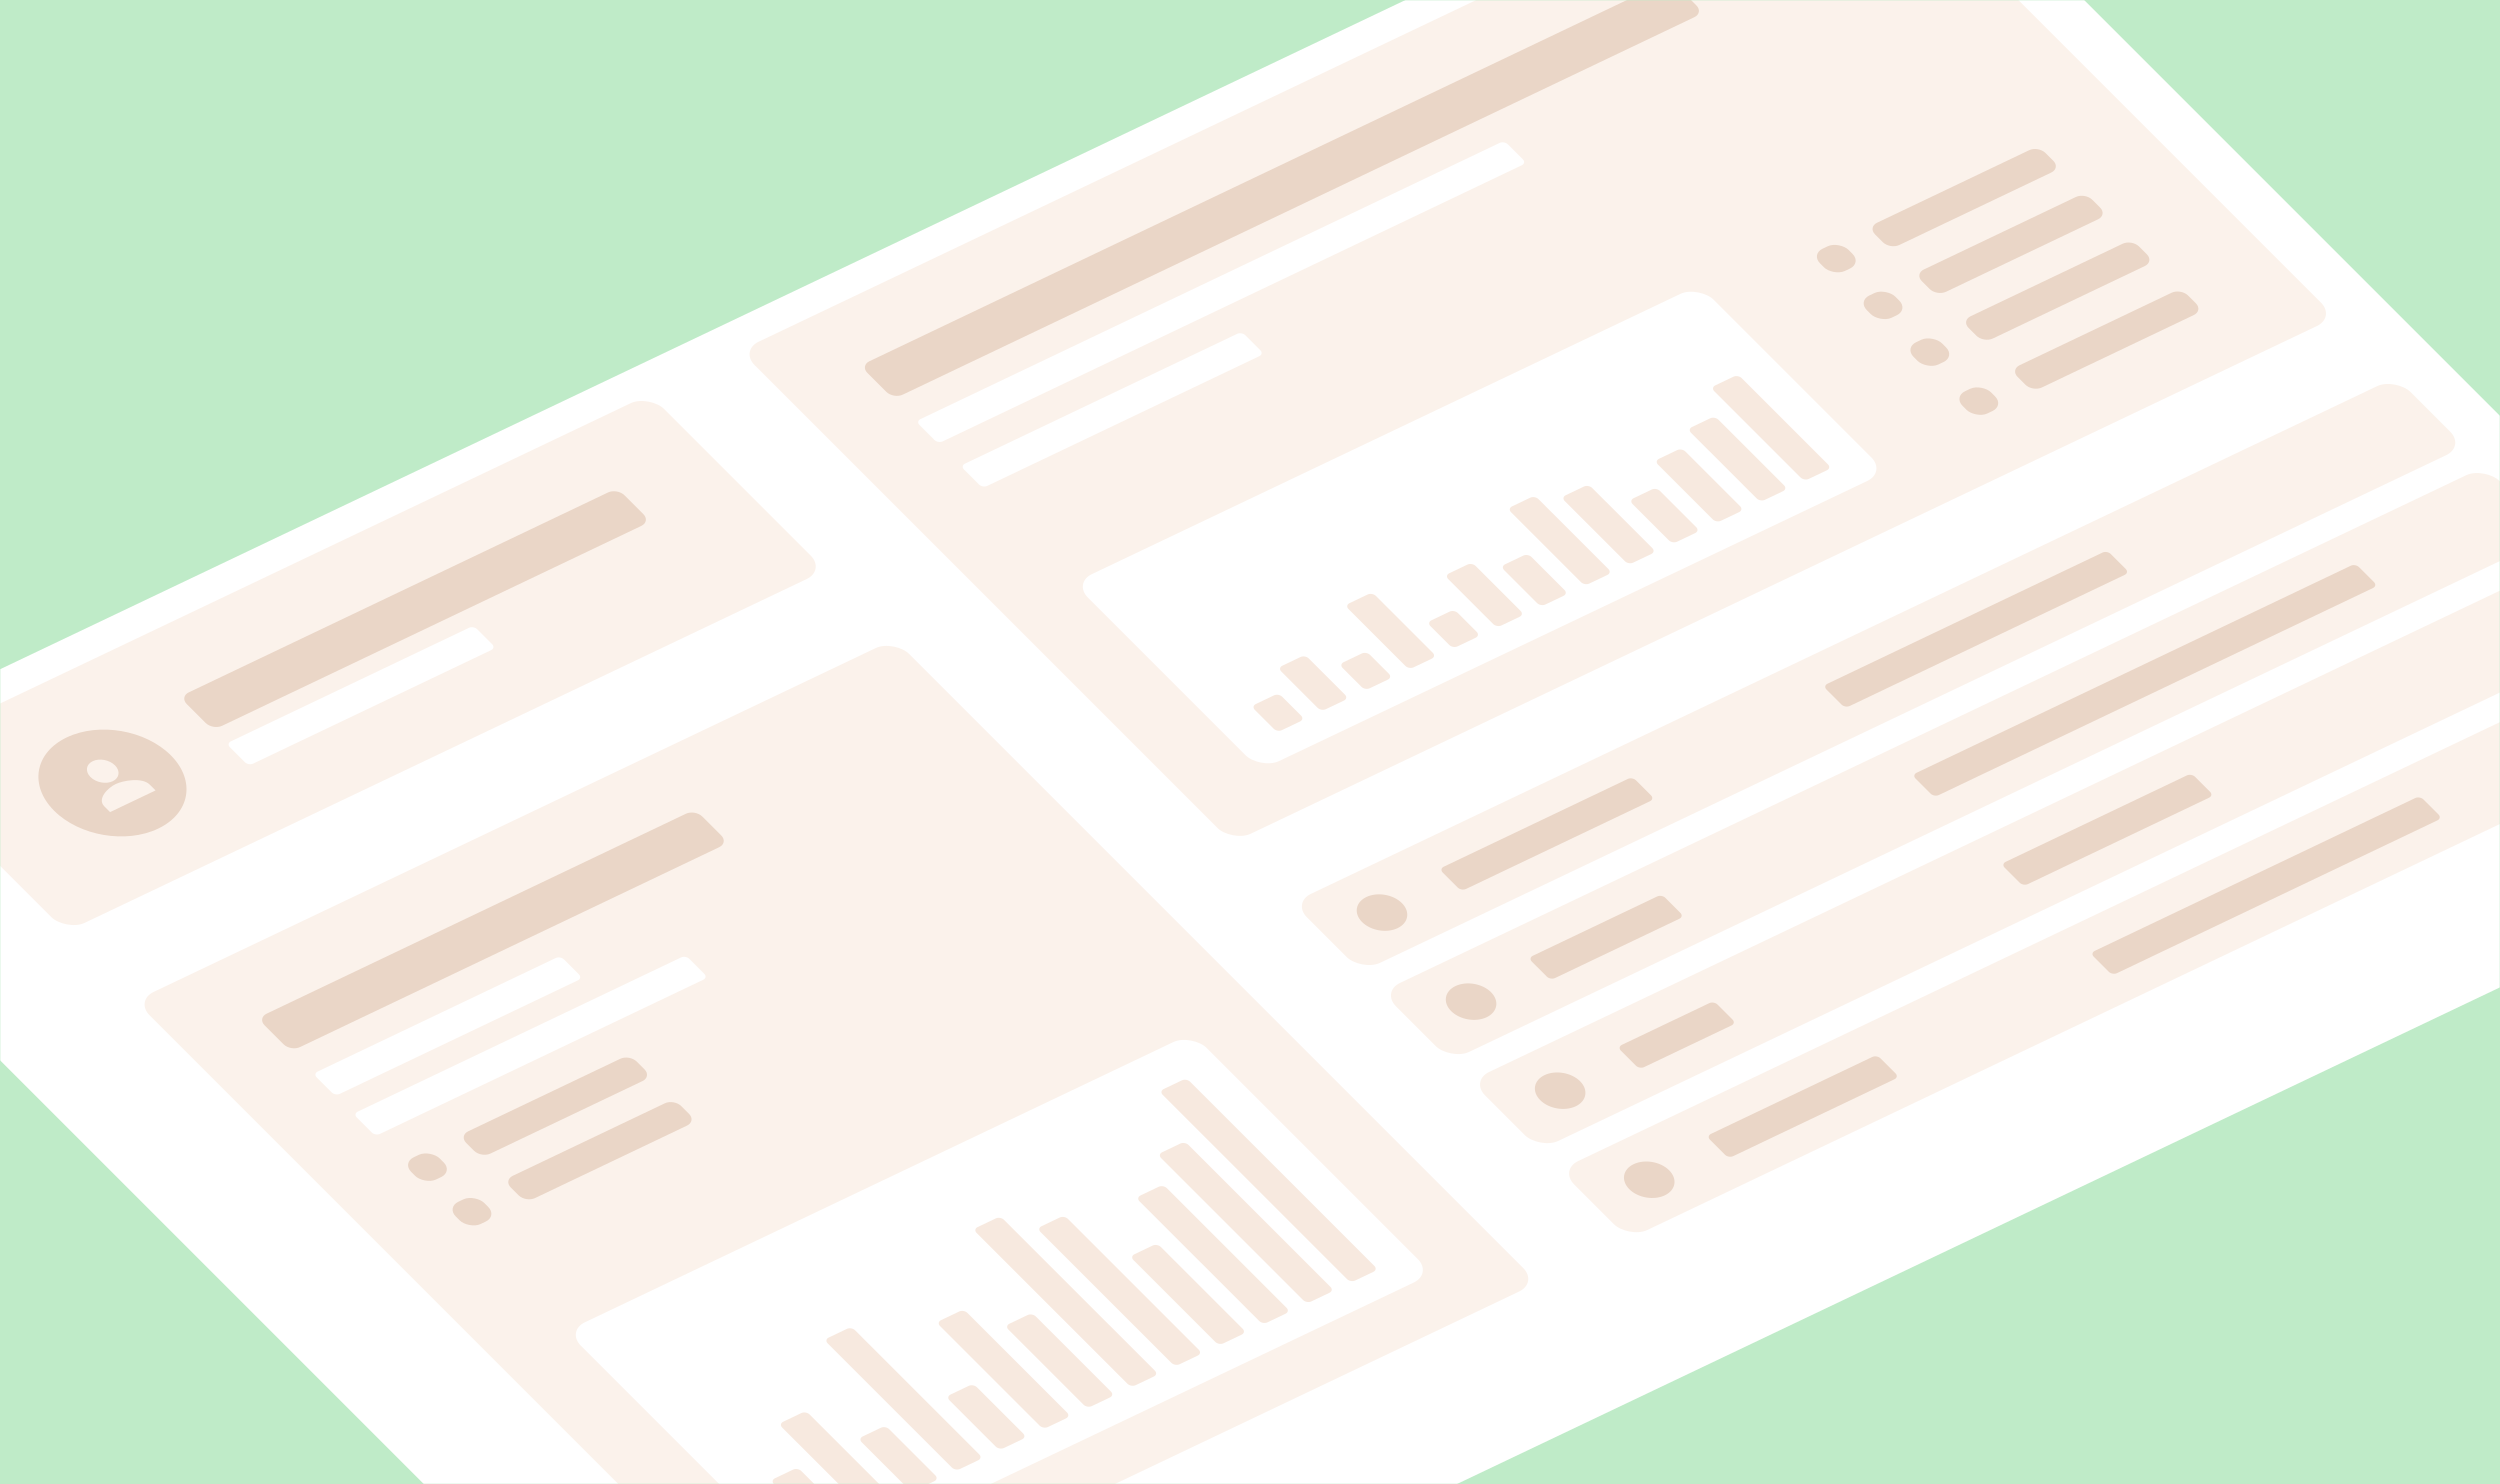 <svg fill="none" height="577" viewBox="0 0 972 577" width="972" xmlns="http://www.w3.org/2000/svg" xmlns:xlink="http://www.w3.org/1999/xlink"><filter id="a" color-interpolation-filters="sRGB" filterUnits="userSpaceOnUse" height="857.202" width="1283.03" x="-131.862" y="-118.061"><feFlood flood-opacity="0" result="BackgroundImageFix"/><feColorMatrix in="SourceAlpha" type="matrix" values="0 0 0 0 0 0 0 0 0 0 0 0 0 0 0 0 0 0 127 0"/><feMorphology in="SourceAlpha" operator="erode" radius="10" result="effect1_dropShadow"/><feOffset dy="25"/><feGaussianBlur stdDeviation="25"/><feColorMatrix type="matrix" values="0 0 0 0 0.522 0 0 0 0 0.787 0 0 0 0 0.576 0 0 0 1 0"/><feBlend in2="BackgroundImageFix" mode="normal" result="effect1_dropShadow"/><feBlend in="SourceGraphic" in2="effect1_dropShadow" mode="normal" result="shape"/></filter><mask id="b" height="577" maskUnits="userSpaceOnUse" width="972" x="0" y="0"><path d="m0 0h972v577h-972z" fill="#ead9cc"/></mask><path d="m0 0h972v577h-972z" fill="#bfebc8"/><g mask="url(#b)"><g filter="url(#a)"><rect fill="#fff" height="561.975" rx="24" transform="matrix(.903 -.43 .707 .707 -102.976 284.252)" width="917.128"/></g><rect fill="#fbf2eb" height="353.836" rx="8" transform="matrix(.903 -.43 .707 .707 52.508 389.101)" width="326.933"/><rect fill="#fbf2eb" height="270.581" rx="8" transform="matrix(.903 -.43 .707 .707 287.731 136.302)" width="475.094"/><rect fill="#fff" height="132.229" rx="8" transform="matrix(.903 -.43 .707 .707 220.17 517.549)" width="269.383"/><rect fill="#fff" height="102.845" rx="8" transform="matrix(.903 -.43 .707 .707 417.295 226.662)" width="269.383"/><rect fill="#fbf2eb" height="96.723" rx="8" transform="matrix(.903 -.43 .707 .707 -42.737 293.883)" width="326.933"/><path clip-rule="evenodd" d="m181.269 444.388c-1.562-1.562-1.212-3.599.782-4.55l59.094-28.178c1.994-.951 4.877-.456 6.439 1.106l3.001 3c1.562 1.562 1.212 3.599-.782 4.55l-59.093 28.178c-1.995.951-4.878.456-6.44-1.106z" fill="#ead6c7" fill-rule="evenodd"/><path clip-rule="evenodd" d="m198.587 461.7c-1.563-1.562-1.213-3.599.781-4.55l59.094-28.178c1.994-.951 4.877-.455 6.439 1.107l3.001 3c1.563 1.562 1.213 3.599-.781 4.549l-59.094 28.179c-1.994.95-4.877.455-6.439-1.107z" fill="#ead6c7" fill-rule="evenodd"/><path clip-rule="evenodd" d="m784.438 146.545c-1.562-1.562-1.212-3.599.782-4.55l59.094-28.178c1.994-.951 4.877-.456 6.439 1.106l3.001 3c1.563 1.562 1.213 3.599-.781 4.55l-59.094 28.178c-1.994.951-4.877.456-6.44-1.106z" fill="#ead6c7" fill-rule="evenodd"/><path clip-rule="evenodd" d="m765.389 127.501c-1.562-1.562-1.212-3.599.782-4.55l59.094-28.178c1.994-.951 4.877-.456 6.439 1.106l3.001 3c1.562 1.562 1.212 3.599-.782 4.55l-59.093 28.178c-1.994.951-4.877.456-6.44-1.106z" fill="#ead6c7" fill-rule="evenodd"/><path clip-rule="evenodd" d="m747.206 109.323c-1.562-1.562-1.212-3.599.782-4.55l59.094-28.178c1.994-.951 4.877-.456 6.439 1.106l3.001 3c1.562 1.562 1.212 3.599-.782 4.55l-59.093 28.179c-1.995.951-4.878.455-6.44-1.107z" fill="#ead6c7" fill-rule="evenodd"/><path clip-rule="evenodd" d="m729.023 91.144c-1.562-1.562-1.212-3.599.782-4.55l59.093-28.178c1.994-.951 4.877-.456 6.44 1.106l3.001 3c1.562 1.562 1.212 3.599-.782 4.55l-59.094 28.178c-1.994.951-4.877.456-6.439-1.106z" fill="#ead6c7" fill-rule="evenodd"/><rect fill="#ead6c7" height="12.243" rx="5" transform="matrix(.903 -.43 .707 .707 156.335 452.1)" width="12.245"/><rect fill="#ead6c7" height="12.243" rx="5" transform="matrix(.903 -.43 .707 .707 173.653 469.412)" width="12.245"/><rect fill="#ead6c7" height="12.243" rx="5" transform="matrix(.903 -.43 .707 .707 759.505 154.257)" width="12.245"/><rect fill="#ead6c7" height="12.243" rx="5" transform="matrix(.903 -.43 .707 .707 740.456 135.213)" width="12.245"/><rect fill="#ead6c7" height="12.243" rx="5" transform="matrix(.903 -.43 .707 .707 722.272 117.035)" width="12.245"/><rect fill="#ead6c7" height="12.243" rx="5" transform="matrix(.903 -.43 .707 .707 704.089 98.857)" width="12.245"/><g clip-rule="evenodd" fill-rule="evenodd"><path d="m102.883 398.663c-1.562-1.562-1.212-3.599.782-4.55l162.987-77.718c1.994-.951 4.877-.456 6.439 1.106l7.33 7.328c1.563 1.562 1.213 3.599-.781 4.55l-162.987 77.719c-1.994.95-4.877.455-6.44-1.107z" fill="#ead6c7"/><path d="m337.24 144.998c-1.562-1.562-1.212-3.599.782-4.55l307.774-146.759c1.994-.951 4.877-.456 6.44 1.106l7.33 7.328c1.562 1.562 1.212 3.599-.782 4.55l-307.774 146.759c-1.994.95-4.877.455-6.439-1.107z" fill="#ead6c7"/><path d="m72.608 273.742c-1.562-1.562-1.212-3.599.782-4.55l162.987-77.718c1.994-.951 4.877-.456 6.44 1.106l7.33 7.328c1.562 1.562 1.212 3.599-.782 4.55l-162.987 77.719c-1.994.951-4.877.455-6.439-1.107z" fill="#ead6c7"/><path d="m123.115 418.89c-.781-.781-.606-1.8.391-2.275l92.546-44.13c.997-.475 2.438-.228 3.22.553l5.829 5.829c.782.78.607 1.799-.39 2.274l-92.546 44.13c-.997.475-2.439.228-3.22-.553z" fill="#fff"/><path d="m357.473 165.225c-.782-.781-.607-1.8.39-2.275l225.176-107.373c.997-.475 2.439-.228 3.22.553l5.83 5.828c.781.781.606 1.799-.391 2.275l-225.176 107.373c-.997.475-2.438.228-3.22-.553z" fill="#fff"/><path d="m374.79 182.537c-.781-.781-.606-1.799.391-2.275l105.809-50.454c.997-.475 2.438-.227 3.219.554l5.83 5.828c.781.781.606 1.799-.391 2.275l-105.808 50.453c-.997.476-2.439.228-3.22-.553z" fill="#fff"/><path d="m89.376 290.507c-.781-.781-.606-1.8.391-2.275l92.546-44.13c.997-.475 2.439-.227 3.22.554l5.83 5.828c.781.781.606 1.799-.391 2.275l-92.546 44.129c-.997.476-2.439.228-3.22-.553z" fill="#fff"/><path d="m138.701 434.471c-.781-.781-.606-1.8.391-2.275l125.703-59.941c.997-.475 2.438-.227 3.22.554l5.829 5.828c.782.781.607 1.799-.39 2.275l-125.704 59.94c-.997.475-2.438.228-3.219-.553z" fill="#fff"/><path d="m322.064 595.533c-.997.475-2.438.227-3.219-.553l-17.952-17.947c-.781-.781-.606-1.8.391-2.275l7.059-3.366c.997-.476 2.438-.228 3.219.553l17.952 17.947c.781.781.606 1.799-.391 2.275z" fill="#f7e9df"/><path d="m390.349 562.972c-.997.476-2.439.228-3.22-.553l-17.952-17.947c-.781-.781-.606-1.799.391-2.275l7.059-3.366c.997-.475 2.439-.227 3.22.554l17.952 17.946c.781.781.606 1.8-.391 2.275z" fill="#f7e9df"/><path d="m458.633 530.412c-.997.475-2.438.227-3.22-.554l-50.854-50.84c-.782-.781-.607-1.799.39-2.275l7.059-3.366c.997-.475 2.439-.228 3.22.553l50.855 50.841c.781.781.606 1.799-.391 2.275z" fill="#f7e9df"/><path d="m339.135 587.393c-.997.476-2.438.228-3.219-.553l-31.806-31.797c-.781-.781-.606-1.799.391-2.275l7.058-3.366c.997-.475 2.439-.227 3.22.553l31.806 31.797c.781.781.606 1.8-.391 2.275z" fill="#f7e9df"/><path d="m407.42 554.832c-.997.475-2.438.227-3.219-.554l-38.733-38.721c-.781-.781-.606-1.8.391-2.275l7.059-3.366c.997-.476 2.438-.228 3.219.553l38.733 38.722c.781.781.606 1.799-.391 2.275z" fill="#f7e9df"/><path d="m475.704 522.271c-.997.475-2.438.228-3.219-.553l-31.806-31.797c-.781-.781-.606-1.799.391-2.275l7.059-3.366c.997-.475 2.438-.228 3.219.553l31.806 31.797c.781.781.606 1.8-.391 2.275z" fill="#f7e9df"/><path d="m356.207 579.252c-.997.476-2.439.228-3.22-.553l-17.952-17.947c-.781-.781-.606-1.799.391-2.274l7.059-3.366c.997-.476 2.439-.228 3.22.553l17.952 17.947c.781.781.606 1.799-.391 2.274z" fill="#f7e9df"/><path d="m424.492 546.691c-.997.475-2.439.228-3.22-.553l-29.208-29.2c-.782-.781-.607-1.8.39-2.275l7.059-3.366c.997-.475 2.439-.228 3.22.553l29.208 29.2c.781.781.607 1.8-.391 2.275z" fill="#f7e9df"/><path d="m492.775 514.131c-.997.476-2.438.228-3.219-.553l-46.526-46.512c-.781-.781-.606-1.8.391-2.275l7.059-3.366c.997-.475 2.438-.228 3.219.553l46.526 46.513c.781.78.606 1.799-.391 2.274z" fill="#f7e9df"/><path d="m509.847 505.991c-.997.475-2.439.227-3.22-.553l-55.184-55.169c-.781-.781-.606-1.799.391-2.275l7.059-3.366c.997-.475 2.438-.228 3.22.553l55.184 55.169c.781.781.606 1.799-.391 2.275z" fill="#f7e9df"/><path d="m373.278 571.112c-.997.475-2.439.228-3.22-.553l-48.257-48.244c-.781-.781-.606-1.799.391-2.275l7.059-3.366c.997-.475 2.438-.227 3.219.553l48.258 48.244c.781.781.606 1.799-.391 2.275z" fill="#f7e9df"/><path d="m441.562 538.551c-.997.476-2.439.228-3.22-.553l-58.648-58.631c-.781-.781-.606-1.799.391-2.275l7.059-3.366c.997-.475 2.439-.227 3.22.553l58.648 58.631c.781.781.606 1.8-.391 2.275z" fill="#f7e9df"/><path d="m526.918 497.85c-.997.476-2.439.228-3.22-.553l-71.636-71.615c-.781-.781-.606-1.8.391-2.275l7.059-3.366c.997-.476 2.439-.228 3.22.553l71.636 71.615c.781.781.606 1.8-.391 2.275z" fill="#f7e9df"/><path d="m498.409 283.873c-.997.475-2.439.227-3.22-.554l-7.32-7.317c-.781-.781-.606-1.8.391-2.275l7.059-3.366c.997-.476 2.439-.228 3.22.553l7.32 7.318c.781.781.606 1.799-.391 2.275z" fill="#f7e9df"/><path d="m566.693 251.311c-.997.475-2.438.228-3.219-.553l-7.32-7.318c-.781-.781-.606-1.799.391-2.275l7.059-3.366c.997-.475 2.438-.228 3.219.553l7.32 7.318c.781.781.606 1.8-.391 2.275z" fill="#f7e9df"/><path d="m634.978 218.751c-.998.475-2.439.227-3.22-.554l-23.389-23.382c-.781-.781-.606-1.799.391-2.275l7.059-3.366c.997-.475 2.438-.227 3.219.554l23.389 23.382c.781.781.606 1.799-.391 2.275z" fill="#f7e9df"/><path d="m515.48 275.732c-.997.475-2.439.228-3.22-.553l-14.086-14.082c-.781-.781-.606-1.799.391-2.275l7.059-3.366c.997-.475 2.439-.228 3.22.553l14.086 14.082c.781.781.606 1.8-.391 2.275z" fill="#f7e9df"/><path d="m583.765 243.171c-.997.476-2.439.228-3.22-.553l-17.469-17.464c-.781-.78-.606-1.799.391-2.274l7.059-3.366c.997-.476 2.439-.228 3.22.553l17.469 17.464c.781.781.606 1.799-.391 2.274z" fill="#f7e9df"/><path d="m652.049 210.611c-.997.475-2.439.228-3.22-.553l-14.086-14.082c-.781-.781-.606-1.8.391-2.275l7.059-3.366c.997-.475 2.439-.228 3.22.553l14.086 14.082c.781.781.606 1.799-.391 2.275z" fill="#f7e9df"/><path d="m532.551 267.591c-.997.476-2.438.228-3.22-.553l-7.32-7.318c-.781-.781-.606-1.799.391-2.275l7.059-3.366c.997-.475 2.439-.227 3.22.554l7.32 7.318c.781.78.606 1.799-.391 2.274z" fill="#f7e9df"/><path d="m600.836 235.031c-.997.475-2.438.228-3.219-.553l-12.818-12.814c-.781-.781-.606-1.799.391-2.275l7.059-3.366c.997-.475 2.439-.228 3.22.553l12.817 12.814c.781.781.606 1.799-.391 2.275z" fill="#f7e9df"/><path d="m669.12 202.47c-.997.476-2.439.228-3.22-.553l-21.274-21.268c-.781-.781-.607-1.8.391-2.275l7.058-3.366c.997-.476 2.439-.228 3.22.553l21.275 21.268c.781.781.606 1.8-.391 2.275z" fill="#f7e9df"/><path d="m686.191 194.331c-.997.475-2.438.227-3.219-.554l-25.504-25.496c-.781-.78-.606-1.799.391-2.274l7.059-3.366c.997-.476 2.439-.228 3.22.553l25.503 25.496c.781.781.606 1.799-.391 2.275z" fill="#f7e9df"/><path d="m549.622 259.452c-.997.475-2.438.227-3.22-.554l-22.12-22.113c-.781-.781-.606-1.8.391-2.275l7.059-3.366c.997-.476 2.438-.228 3.22.553l22.12 22.114c.781.781.606 1.799-.391 2.275z" fill="#f7e9df"/><path d="m617.906 226.891c-.997.476-2.438.228-3.22-.553l-27.194-27.187c-.781-.781-.606-1.799.391-2.275l7.059-3.366c.997-.475 2.438-.228 3.219.553l27.195 27.187c.781.781.606 1.8-.391 2.275z" fill="#f7e9df"/><path d="m703.262 186.19c-.997.475-2.438.228-3.22-.553l-33.537-33.528c-.781-.781-.606-1.8.391-2.275l7.059-3.366c.997-.476 2.438-.228 3.219.553l33.538 33.528c.781.781.606 1.8-.391 2.275z" fill="#f7e9df"/></g><ellipse fill="#e9d5c6" rx="25.102" ry="25.099" transform="matrix(.903 -.43 .707 .707 43.724 304.433)"/><rect fill="#fbf2eb" height="37.955" rx="8" transform="matrix(.903 -.43 .707 .707 606.37 454.851)" width="475.094"/><path clip-rule="evenodd" d="m664.835 443.124c-.781-.781-.606-1.799.391-2.275l62.704-29.9c.997-.475 2.439-.227 3.22.553l5.83 5.829c.781.781.606 1.799-.391 2.274l-62.705 29.9c-.997.476-2.438.228-3.219-.553z" fill="#ead6c7" fill-rule="evenodd"/><path clip-rule="evenodd" d="m814.043 371.976c-.781-.781-.606-1.8.391-2.275l124.598-59.414c.997-.475 2.439-.227 3.22.554l5.83 5.828c.781.781.606 1.799-.391 2.275l-124.598 59.413c-.997.475-2.439.228-3.22-.553z" fill="#ead6c7" fill-rule="evenodd"/><ellipse fill="#ead6c7" rx="8.571" ry="8.57" transform="matrix(.903 -.43 .707 .707 641.224 458.687)"/><rect fill="#fbf2eb" height="37.955" rx="8" transform="matrix(.903 -.43 .707 .707 571.736 420.226)" width="475.094"/><path clip-rule="evenodd" d="m630.2 408.499c-.781-.781-.606-1.799.391-2.275l33.968-16.197c.997-.475 2.439-.228 3.22.553l5.83 5.828c.781.781.606 1.8-.391 2.275l-33.968 16.197c-.997.476-2.439.228-3.22-.553z" fill="#ead6c7" fill-rule="evenodd"/><path clip-rule="evenodd" d="m779.409 337.351c-.781-.781-.606-1.8.391-2.275l70.44-33.589c.998-.476 2.439-.228 3.22.553l5.83 5.828c.781.781.606 1.799-.391 2.275l-70.441 33.589c-.997.475-2.438.228-3.22-.553z" fill="#ead6c7" fill-rule="evenodd"/><ellipse fill="#ead6c7" rx="8.571" ry="8.57" transform="matrix(.903 -.43 .707 .707 606.589 424.062)"/><rect fill="#fbf2eb" height="37.955" rx="8" transform="matrix(.903 -.43 .707 .707 537.101 385.601)" width="475.094"/><path clip-rule="evenodd" d="m595.566 373.874c-.781-.781-.607-1.799.391-2.275l48.336-23.048c.997-.476 2.438-.228 3.219.553l5.83 5.828c.781.781.606 1.799-.391 2.275l-48.336 23.048c-.997.476-2.438.228-3.219-.553z" fill="#ead6c7" fill-rule="evenodd"/><path clip-rule="evenodd" d="m744.774 302.726c-.781-.781-.606-1.8.391-2.275l168.808-80.495c.997-.475 2.438-.227 3.219.554l5.83 5.828c.781.781.606 1.799-.391 2.275l-168.808 80.494c-.997.475-2.438.228-3.219-.553z" fill="#ead6c7" fill-rule="evenodd"/><ellipse fill="#ead6c7" rx="8.571" ry="8.57" transform="matrix(.903 -.43 .707 .707 571.955 389.437)"/><rect fill="#fbf2eb" height="37.955" rx="8" transform="matrix(.903 -.43 .707 .707 502.466 350.976)" width="475.094"/><path clip-rule="evenodd" d="m560.931 339.249c-.781-.781-.606-1.799.391-2.275l71.546-34.116c.997-.475 2.439-.228 3.22.553l5.83 5.828c.781.781.606 1.8-.391 2.275l-71.547 34.116c-.997.476-2.438.228-3.219-.553z" fill="#ead6c7" fill-rule="evenodd"/><path clip-rule="evenodd" d="m710.139 268.101c-.781-.781-.606-1.8.391-2.275l106.914-50.981c.997-.476 2.439-.228 3.22.553l5.83 5.828c.781.781.606 1.8-.391 2.275l-106.914 50.981c-.997.475-2.439.228-3.22-.553z" fill="#ead6c7" fill-rule="evenodd"/><ellipse fill="#ead6c7" rx="8.571" ry="8.57" transform="matrix(.903 -.43 .707 .707 537.32 354.812)"/><path d="m43.844 303.738h-.001c2.629-1.254 3.016-4.015.865-6.166-2.152-2.151-6.028-2.878-8.658-1.625-2.63 1.254-3.017 4.014-.866 6.165h-0c2.151 2.151 6.028 2.879 8.657 1.625zm1.113 1.113c-2.951 1.407-7.35 5.707-4.389 8.667l2.227 2.226 17.684-8.432-2.226-2.226c-2.961-2.96-10.344-1.643-13.295-.235z" fill="#fbf2eb"/></g></svg>